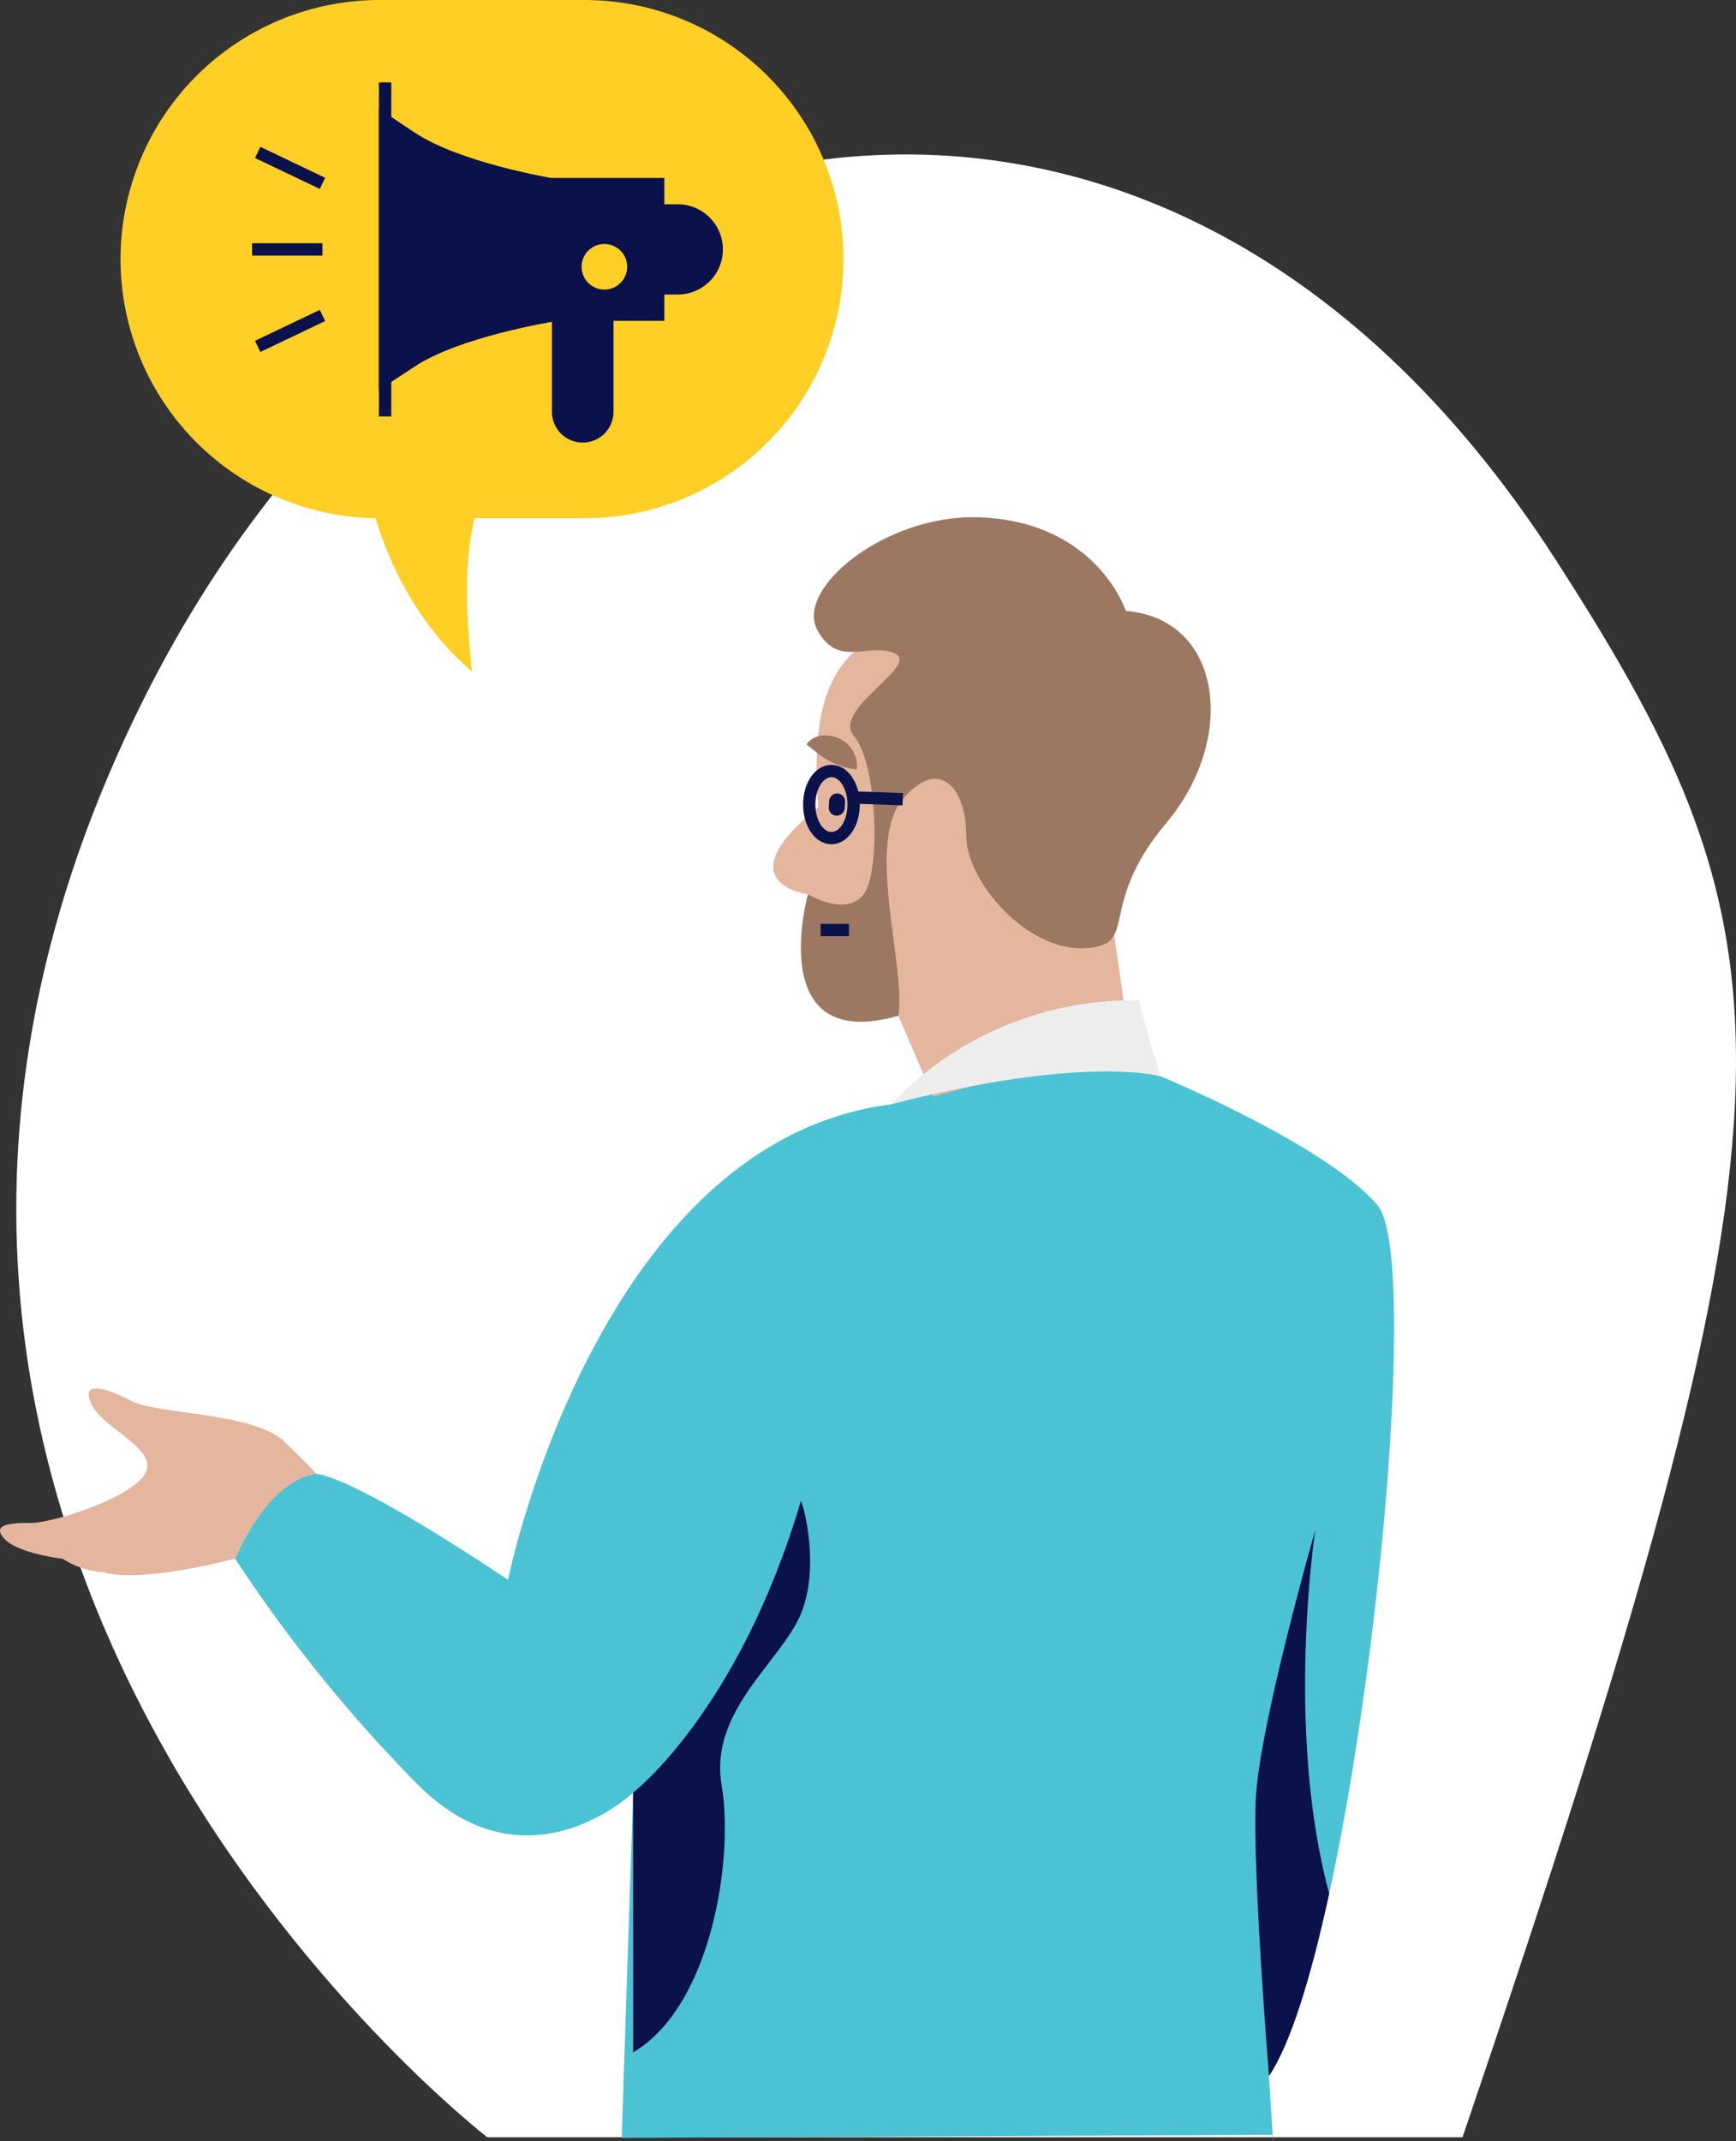 <svg id="ba8716b6-e4c1-4352-9186-9d6826762b74" data-name="Layer 1" xmlns="http://www.w3.org/2000/svg" width="282.48" height="348.409" viewBox="0 0 282.48 348.409"><rect x="0" y="0" width="282.48" height="348.409" fill="#333333" stroke="none"/><path d="M109.249,384.736S-15.659,288.41,53.44,150.538C103.206,51.242,216.378,24.574,282.971,127.87c40.699,63.13,42.435,87.862-15.036,256.866Z" transform="translate(-29.957 -36.99)" fill="#fff"/><path d="M83.535,280.421a117.775,117.775,0,0,0-.525,16.748c-.441.046-3.747-8.358-11.633-7.64.168.428-18.073,5.28-24.526,3.277a13.615,13.615,0,0,1-6.697-2.2s-7.22-.807-9.482-3.247,1.291-2.588,4.414-2.579c3.123.009,15.664-3.753,18.361-7.826,2.697-4.072-6.565-7.343-8.546-11.373-1.982-4.03,2.122-2.897,6.383-.666,4.261,2.231,20.017,1.88,24.937,6.634C87.618,282.561,85.54,282.338,83.535,280.421Z" transform="translate(-29.957 -36.99)" fill="#e4b69e"/><path d="M218.797,212.107s26.936,11.122,35.289,20.952c8.352,9.829-3.968,121.666-17.645,141.702.94,15.338.69,9.58.69,9.58l-106.011.497L132.977,328.663s-17.227,16.463-34.975-1.246a237.419,237.419,0,0,1-29.755-36.776s5.079-12.771,13.225-13.839c7.308,1.044,31.147,17.245,31.147,17.245s14.391-71.201,62.269-77.362l28.563-8.47Z" transform="translate(-29.957 -36.99)" fill="#4bc3d4"/><path d="M161.415,182.497s-13.708-1.721,1.66-14.156c-.528-8.447-1.056-22.174,8.676-27.206,9.723-6.312,36.383,7.714,36.383,7.714l3.122,40.255,2.524,17.544-31.992,8.782-5.646-13.173-9.723-10.037Z" transform="translate(-29.957 -36.99)" fill="#e4b69e"/><path d="M174.887,216.684a54.345,54.345,0,0,1,40.46-16.937c-.314,0,3.45,12.36,3.45,12.36S206.565,208.53,174.887,216.684Z" transform="translate(-29.957 -36.99)" fill="#ededed"/><path d="M166.024,169.703h0a1.295,1.295,0,0,1-1.208-1.377l.067-1.025a1.296,1.296,0,0,1,1.377-1.208h0a1.295,1.295,0,0,1,1.208,1.377l-.067,1.025A1.295,1.295,0,0,1,166.024,169.703Z" transform="translate(-29.957 -36.99)" fill="#0b124b"/><path d="M147.378,327.417c-2.063-12.041,9.729-20.155,12.897-27.821,3.168-7.666.409-17.887,0-18.398-10.119,34.241-27.298,47.466-27.298,47.466v42.252C145.644,363.532,149.441,339.458,147.378,327.417Z" transform="translate(-29.957 -36.99)" fill="#0b124b"/><path d="M243.988,285.872s-9.199,32.122-9.71,44.038c-.511,11.916,2.164,44.852,2.164,44.852,3.458-5.067,6.83-16.008,9.802-29.681C239.014,318.37,243.988,285.872,243.988,285.872Z" transform="translate(-29.957 -36.99)" fill="#0b124b"/><path d="M213.152,136.392s-4.752-14.702-24.151-15.24c-14.984-.416-29.75,11.617-26.032,18.376,3.45,6.273,8.155,1.882,12.546,3.764s-10.35,9.096-6.587,13.487c3.764,4.391,4.391,21.955,1.568,25.719s-9.081,0-9.081,0-7.228,26.032,14.727,19.759c1.254-7.841-5.332-27.914.627-35.128,5.959-7.214,10.433-1.882,10.392,5.646-.042,7.527,9.681,18.819,19.091,18.505,9.409-.314,1.882-6.587,13.487-20.387S228.834,137.646,213.152,136.392Z" transform="translate(-29.957 -36.99)" fill="#9c7862"/><path d="M161.169,158.121a3.602,3.602,0,0,1,2.702-1.464,5.178,5.178,0,0,1,2.878.61,5.3,5.3,0,0,1,2.042,1.988,4.526,4.526,0,0,1,.567,2.932,8.599,8.599,0,0,1-1.496-.259,10.587,10.587,0,0,1-1.18-.339,10.95,10.95,0,0,1-1.845-.808,12.287,12.287,0,0,1-1.605-1.054C162.663,159.3,162.082,158.798,161.169,158.121Z" transform="translate(-29.957 -36.99)" fill="#9c7862"/><rect x="133.534" y="150.321" width="4.606" height="2" fill="#0b124b"/><path d="M165.247,174.356c-2.587,0-4.612-2.837-4.612-6.458,0-3.621,2.026-6.458,4.612-6.458,2.586,0,4.612,2.837,4.612,6.458C169.86,171.519,167.834,174.356,165.247,174.356Zm0-10.916c-1.416,0-2.612,2.042-2.612,4.458,0,2.417,1.196,4.458,2.612,4.458s2.612-2.042,2.612-4.458C167.86,165.482,166.663,163.44,165.247,163.44Z" transform="translate(-29.957 -36.99)" fill="#0b124b"/><rect x="171.883" y="162.796" width="2" height="8.052" transform="matrix(0.036, -0.999, 0.999, 0.036, -30.004, 296.604)" fill="#0b124b"/><path d="M61.776,0h33.312a42.162,42.162,0,0,1,42.162,42.162v0a42.162,42.162,0,0,1-42.162,42.162H61.776a42.162,42.162,0,0,1-42.162-42.162V42.162A42.162,42.162,0,0,1,61.776,0Z" fill="#ffcf25"/><path d="M89.744,115.989s2.809,18.166,16.994,30.262c-.576-6.969-3.039-25.608,5.136-34.39C109.077,107.485,89.744,115.989,89.744,115.989Z" transform="translate(-29.957 -36.99)" fill="#ffcf25"/><path d="M129.788,88.59l-.001,15.398a5.012,5.012,0,0,1-10.024,0L119.763,88.59Z" transform="translate(-29.957 -36.99)" fill="#0b124b"/><path d="M137.049,71.239l3.197 0a6.333,6.333,0,0,1,6.333,6.333v0a6.333,6.333,0,0,1-6.333,6.333l-3.197-0Z" transform="translate(-29.957 -36.99)" fill="#0b124b"/><path d="M140.246,84.911h-4.204V70.232h4.204a7.34,7.34,0,0,1,0,14.68Zm-2.19-12.666V82.898h2.191a5.326,5.326,0,0,0-0-10.652Z" transform="translate(-29.957 -36.99)" fill="#0b124b"/><path d="M91.612,54.677l5.804,3.87c7.412,4.942,22.359,7.421,22.509,7.445l.845.138-0,23.063-.847.136c-.152.024-15.299,2.498-22.513,7.321l-5.797,3.8Z" transform="translate(-29.957 -36.99)" fill="#0b124b"/><rect x="41.021" y="39.575" width="11.452" height="2.014" fill="#0b124b"/><rect x="76.15" y="58.465" width="2.014" height="11.685" transform="translate(-44.077 69.236) rotate(-64.477)" fill="#0b124b"/><rect x="71.315" y="89.829" width="11.685" height="2.014" transform="translate(-61.565 5.118) rotate(-25.523)" fill="#0b124b"/><rect x="61.656" y="13.406" width="2.014" height="54.351" fill="#0b124b"/><path d="M119.704,65.948V89.195l18.352 0V65.948Zm8.599,18.161a3.708,3.708,0,1,1,3.708-3.708A3.708,3.708,0,0,1,128.303,84.109Z" transform="translate(-29.957 -36.99)" fill="#0b124b"/></svg>